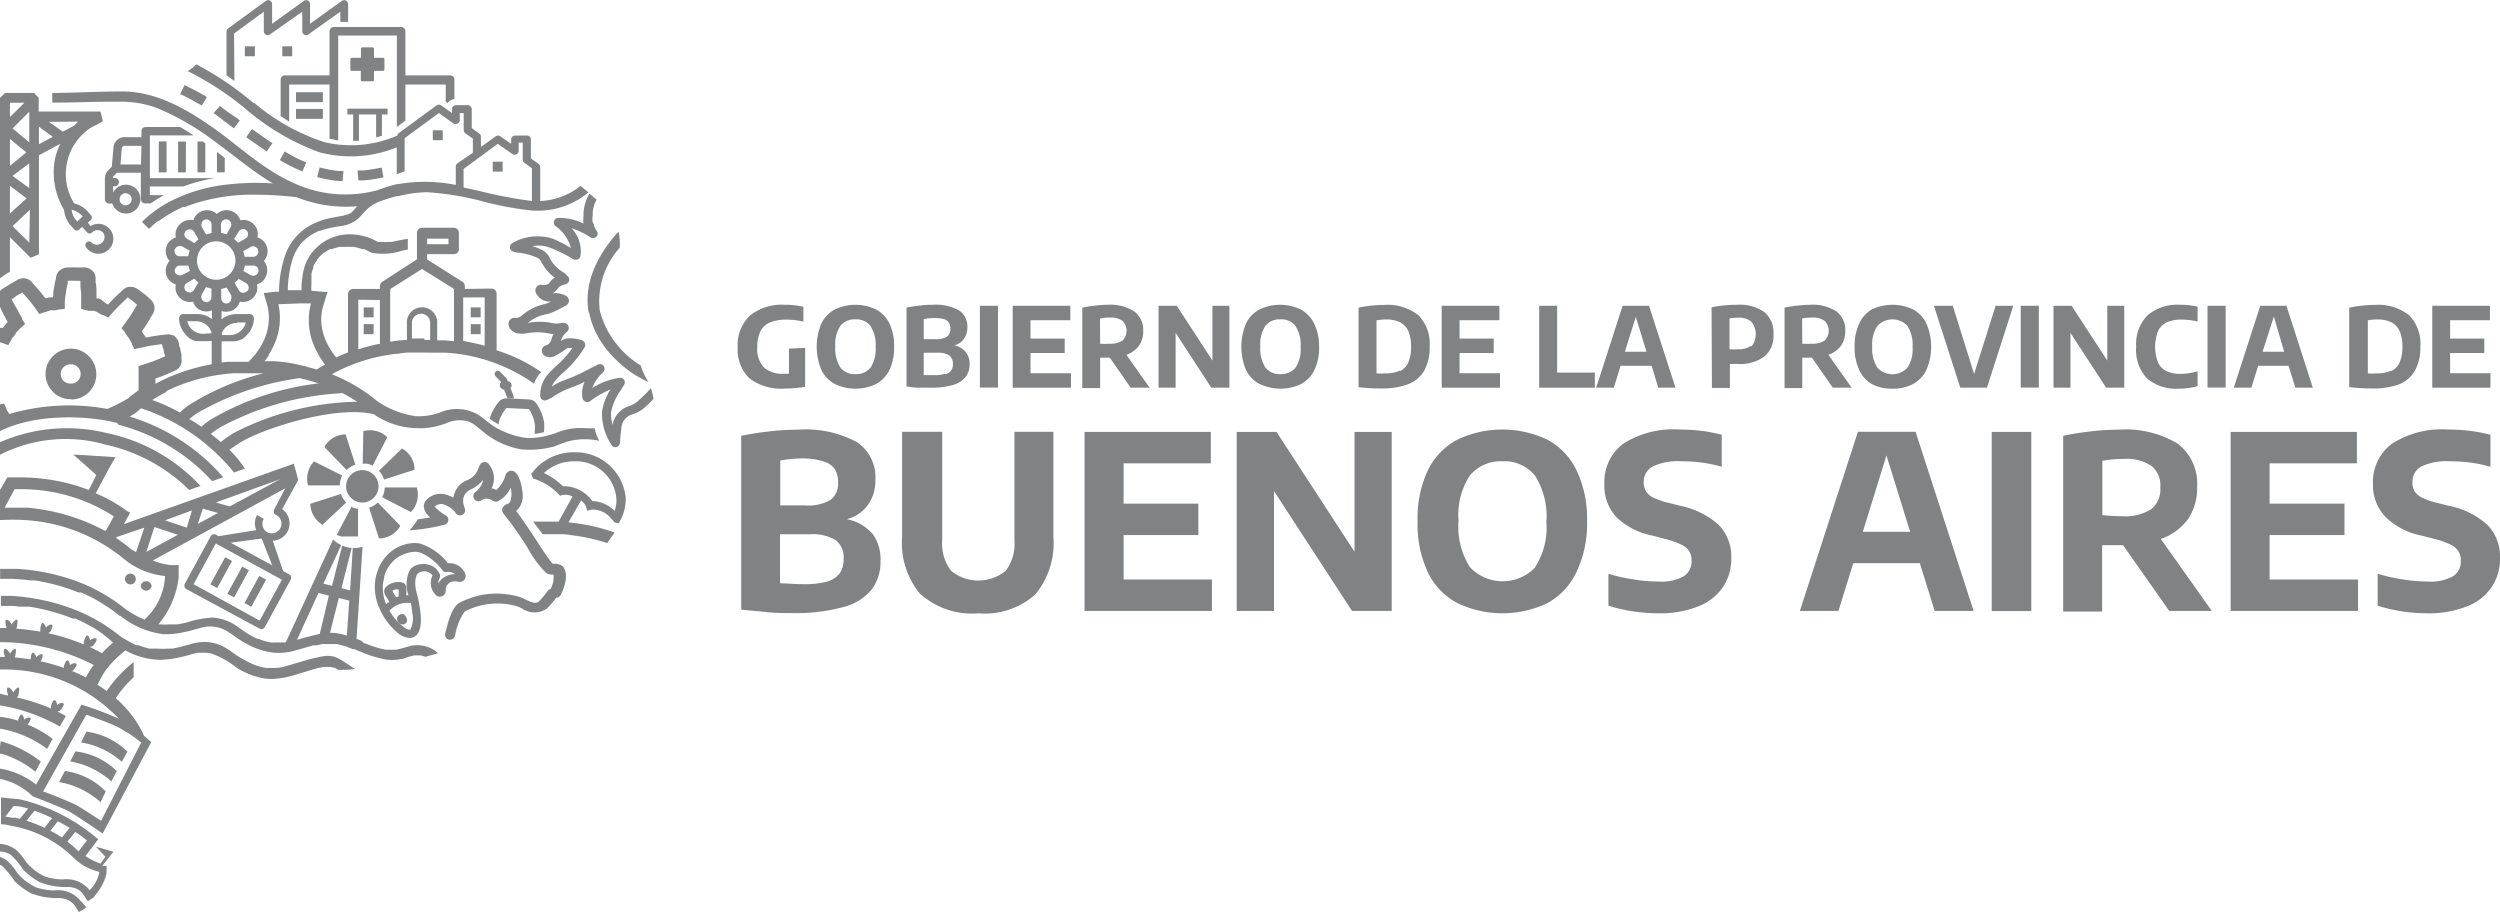 <svg xmlns="http://www.w3.org/2000/svg" viewBox="0 0 199 72.6"><defs><style>.cls-1{fill:#818284;}</style></defs><title>Asset 4</title><g id="Layer_2" data-name="Layer 2"><g id="Capa_2" data-name="Capa 2"><path class="cls-1" d="M64.09,27.69v3.1a10.88,10.88,0,0,1-1.63.14,4.16,4.16,0,0,1-2.8-.81,3.2,3.2,0,0,1-.94-2.5,3.21,3.21,0,0,1,1-2.52,4.07,4.07,0,0,1,2.76-.84,6.31,6.31,0,0,1,1.47.16V25.6a6.28,6.28,0,0,0-1.34-.16,3.47,3.47,0,0,0-1.32.23,1.48,1.48,0,0,0-.76.7,2.69,2.69,0,0,0-.25,1.26,2.15,2.15,0,0,0,.52,1.61,2.21,2.21,0,0,0,1.6.51h.4v-2Z"/><path class="cls-1" d="M66.46,30.57a2.5,2.5,0,0,1-1.07-1.11,4.74,4.74,0,0,1,0-3.72,2.45,2.45,0,0,1,1.07-1.11,3.8,3.8,0,0,1,3.27,0,2.52,2.52,0,0,1,1.07,1.12,4.09,4.09,0,0,1,.37,1.85,4.09,4.09,0,0,1-.37,1.85,2.52,2.52,0,0,1-1.07,1.12,3.8,3.8,0,0,1-3.27,0m2.83-1.3a2.67,2.67,0,0,0,.41-1.64,2.72,2.72,0,0,0-.42-1.69,1.4,1.4,0,0,0-1.18-.52,1.47,1.47,0,0,0-1.2.51,2.65,2.65,0,0,0-.41,1.64,2.78,2.78,0,0,0,.41,1.69,1.42,1.42,0,0,0,1.2.52,1.45,1.45,0,0,0,1.19-.51"/><path class="cls-1" d="M76.86,28a1.52,1.52,0,0,1,.32,1,1.65,1.65,0,0,1-.31,1,2,2,0,0,1-1,.64,6.42,6.42,0,0,1-1.87.22l-.92,0c-.34,0-.65-.06-.92-.1V24.49a8.77,8.77,0,0,1,1-.16,7.9,7.9,0,0,1,1.07-.07,3.82,3.82,0,0,1,2.11.45A1.52,1.52,0,0,1,77,26.08a1.49,1.49,0,0,1-.27.89,1.32,1.32,0,0,1-.77.52,1.56,1.56,0,0,1,.9.52m-3.33-2.62V27h.93a1.65,1.65,0,0,0,.92-.2.76.76,0,0,0,.27-.64.85.85,0,0,0-.12-.48.72.72,0,0,0-.4-.28,2.78,2.78,0,0,0-.73-.08,4.27,4.27,0,0,0-.87.08m1.71,4.39a.81.81,0,0,0,.47-.29.86.86,0,0,0,.14-.52.82.82,0,0,0-.29-.69,1.71,1.71,0,0,0-1-.21H73.53v1.78q.33,0,.81,0a3.1,3.1,0,0,0,.9-.1"/><rect class="cls-1" x="78" y="24.34" width="1.44" height="6.51"/><polygon class="cls-1" points="82.03 29.71 85.25 29.71 85.25 30.86 80.61 30.86 80.61 24.34 85.2 24.34 85.2 25.49 82.03 25.49 82.03 26.95 84.75 26.95 84.75 28.1 82.03 28.1 82.03 29.71"/><path class="cls-1" d="M90,30.86l-1.66-2.39h-.08l-.69,0v2.42H86.15V24.49a9.11,9.11,0,0,1,1-.16,9.24,9.24,0,0,1,1-.07,3.54,3.54,0,0,1,2.12.52A1.81,1.81,0,0,1,91,26.35a1.91,1.91,0,0,1-.34,1.17,2.06,2.06,0,0,1-1,.72l1.85,2.62Zm-2.43-3.5a6,6,0,0,0,.71,0,1.87,1.87,0,0,0,1.06-.24,1.11,1.11,0,0,0,0-1.59,1.6,1.6,0,0,0-1-.25,4.11,4.11,0,0,0-.78.07Z"/><polygon class="cls-1" points="96.51 24.34 97.86 24.34 97.86 30.86 96.42 30.86 93.58 26.5 93.58 30.86 92.22 30.86 92.22 24.34 93.67 24.34 96.51 28.7 96.51 24.34"/><path class="cls-1" d="M100.26,30.57a2.5,2.5,0,0,1-1.07-1.11,4.74,4.74,0,0,1,0-3.72,2.45,2.45,0,0,1,1.07-1.11,3.8,3.8,0,0,1,3.27,0,2.52,2.52,0,0,1,1.07,1.12A4.09,4.09,0,0,1,105,27.6a4.09,4.09,0,0,1-.37,1.85,2.52,2.52,0,0,1-1.07,1.12,3.8,3.8,0,0,1-3.27,0m2.83-1.3a2.67,2.67,0,0,0,.41-1.64,2.72,2.72,0,0,0-.42-1.69,1.4,1.4,0,0,0-1.18-.52,1.45,1.45,0,0,0-1.2.51,2.65,2.65,0,0,0-.41,1.64,2.78,2.78,0,0,0,.41,1.69,1.42,1.42,0,0,0,1.2.52,1.45,1.45,0,0,0,1.19-.51"/><path class="cls-1" d="M108.14,30.82V24.49a9.3,9.3,0,0,1,1-.16,9.87,9.87,0,0,1,1.07-.06,3.92,3.92,0,0,1,2.69.82,3.22,3.22,0,0,1,.9,2.51,3.71,3.71,0,0,1-.43,1.9,2.49,2.49,0,0,1-1.28,1.08,5.85,5.85,0,0,1-2.17.34,14.75,14.75,0,0,1-1.79-.1m3.31-1.28a1.35,1.35,0,0,0,.66-.69,3,3,0,0,0,.22-1.25,3,3,0,0,0-.22-1.25,1.43,1.43,0,0,0-.67-.7,2.47,2.47,0,0,0-1.13-.22,3.83,3.83,0,0,0-.73.07v4.22a4.84,4.84,0,0,0,.72,0,2.71,2.71,0,0,0,1.15-.22"/><polygon class="cls-1" points="116.18 29.71 119.4 29.71 119.4 30.86 114.76 30.86 114.76 24.34 119.35 24.34 119.35 25.49 116.18 25.49 116.18 26.95 118.9 26.95 118.9 28.1 116.18 28.1 116.18 29.71"/><polygon class="cls-1" points="122.52 30.86 122.52 24.34 123.95 24.34 123.95 29.66 126.95 29.66 126.95 30.86 122.52 30.86"/><path class="cls-1" d="M132,30.86l-.53-1.74H129l-.54,1.74h-1.4l2.1-6.52h2.1l2.11,6.52ZM129.34,28h1.72l-.85-2.78Z"/><path class="cls-1" d="M136.24,24.46a10.21,10.21,0,0,1,2-.2,3.46,3.46,0,0,1,2.2.58,2.13,2.13,0,0,1,.73,1.78,2.13,2.13,0,0,1-.72,1.75,3.21,3.21,0,0,1-2.12.6l-.63,0v1.91h-1.43Zm3.16,3.14a1.57,1.57,0,0,0,0-2,1.53,1.53,0,0,0-1.06-.31,4.68,4.68,0,0,0-.67.05v2.46a4.73,4.73,0,0,0,.65,0,1.68,1.68,0,0,0,1.08-.29"/><path class="cls-1" d="M145.89,30.86l-1.66-2.39h-.08l-.69,0v2.42h-1.41V24.49a9.11,9.11,0,0,1,1-.16,9.24,9.24,0,0,1,1-.07,3.54,3.54,0,0,1,2.12.52,1.81,1.81,0,0,1,.71,1.57,1.91,1.91,0,0,1-.34,1.17,2.06,2.06,0,0,1-1,.72l1.85,2.62Zm-2.43-3.5a6,6,0,0,0,.71,0,1.87,1.87,0,0,0,1.06-.24,1.11,1.11,0,0,0,0-1.59,1.6,1.6,0,0,0-1-.25,4.11,4.11,0,0,0-.78.07Z"/><path class="cls-1" d="M149,30.57A2.5,2.5,0,0,1,148,29.46a4.14,4.14,0,0,1-.37-1.86,4.14,4.14,0,0,1,.37-1.86A2.45,2.45,0,0,1,149,24.63a3.82,3.82,0,0,1,3.28,0,2.5,2.5,0,0,1,1.06,1.12,4.69,4.69,0,0,1,0,3.7,2.52,2.52,0,0,1-1.07,1.12,3.35,3.35,0,0,1-1.63.37,3.39,3.39,0,0,1-1.64-.37m2.83-1.3a2.67,2.67,0,0,0,.41-1.64,2.8,2.8,0,0,0-.41-1.69,1.63,1.63,0,0,0-2.38,0,2.58,2.58,0,0,0-.42,1.64,2.78,2.78,0,0,0,.41,1.69,1.64,1.64,0,0,0,2.39,0"/><polygon class="cls-1" points="158.85 24.34 160.26 24.34 158.16 30.86 156.04 30.86 153.94 24.34 155.44 24.34 157.14 29.77 158.85 24.34"/><rect class="cls-1" x="160.85" y="24.34" width="1.44" height="6.51"/><polygon class="cls-1" points="167.74 24.34 169.09 24.34 169.09 30.86 167.65 30.86 164.81 26.5 164.81 30.86 163.46 30.86 163.46 24.34 164.9 24.34 167.74 28.7 167.74 24.34"/><path class="cls-1" d="M170.91,30.13a3.29,3.29,0,0,1-.87-2.52,3.29,3.29,0,0,1,.9-2.51,3.65,3.65,0,0,1,2.59-.84,6.2,6.2,0,0,1,1.4.15v1.18a5.68,5.68,0,0,0-1.29-.15,2.77,2.77,0,0,0-1.17.22,1.42,1.42,0,0,0-.69.7,3.48,3.48,0,0,0,0,2.49,1.37,1.37,0,0,0,.67.69,2.66,2.66,0,0,0,1.14.22,4.77,4.77,0,0,0,1.34-.21v1.18a3.77,3.77,0,0,1-.7.15,5,5,0,0,1-.77.06,3.61,3.61,0,0,1-2.55-.81"/><rect class="cls-1" x="175.72" y="24.34" width="1.44" height="6.51"/><path class="cls-1" d="M182.71,30.86l-.54-1.74h-2.42l-.54,1.74h-1.4l2.11-6.52H182l2.1,6.52ZM180.1,28h1.72L181,25.2Z"/><path class="cls-1" d="M187,30.82V24.49a8.93,8.93,0,0,1,1-.16,9.69,9.69,0,0,1,1.06-.06,3.93,3.93,0,0,1,2.7.82,3.22,3.22,0,0,1,.9,2.51,3.82,3.82,0,0,1-.43,1.9A2.54,2.54,0,0,1,191,30.58a5.88,5.88,0,0,1-2.17.34,14.63,14.63,0,0,1-1.79-.1m3.3-1.28a1.37,1.37,0,0,0,.67-.69,3,3,0,0,0,.22-1.25,3,3,0,0,0-.22-1.25,1.43,1.43,0,0,0-.67-.7,2.5,2.5,0,0,0-1.13-.22,3.75,3.75,0,0,0-.73.07v4.22a4.84,4.84,0,0,0,.72,0,2.63,2.63,0,0,0,1.14-.22"/><polygon class="cls-1" points="195.03 29.71 198.24 29.71 198.24 30.86 193.61 30.86 193.61 24.34 198.2 24.34 198.2 25.49 195.03 25.49 195.03 26.95 197.75 26.95 197.75 28.1 195.03 28.1 195.03 29.71"/><path class="cls-1" d="M69.38,42.39a3.43,3.43,0,0,1,.71,2.25,3.68,3.68,0,0,1-.7,2.28,4.31,4.31,0,0,1-2.26,1.4A14.26,14.26,0,0,1,63,48.8c-.61,0-1.28,0-2-.08s-1.4-.12-2-.2V34.69c.68-.14,1.42-.26,2.23-.35a21.45,21.45,0,0,1,2.36-.14,8.55,8.55,0,0,1,4.63,1,3.36,3.36,0,0,1,1.46,3,3.29,3.29,0,0,1-.6,2,3,3,0,0,1-1.68,1.13,3.43,3.43,0,0,1,2,1.12m-7.29-5.73v3.51h2a3.44,3.44,0,0,0,2-.44,1.61,1.61,0,0,0,.6-1.4,1.89,1.89,0,0,0-.27-1.06,1.6,1.6,0,0,0-.86-.59A5.41,5.41,0,0,0,64,36.49a10.1,10.1,0,0,0-1.9.17m3.74,9.63a1.92,1.92,0,0,0,1-.65,1.89,1.89,0,0,0,.31-1.13A1.74,1.74,0,0,0,66.53,43a3.58,3.58,0,0,0-2.1-.47H62.09v3.9c.48,0,1.08.07,1.78.07a7.26,7.26,0,0,0,2-.21"/><path class="cls-1" d="M73.28,47.32a6.34,6.34,0,0,1-1.47-4.6V34.37H75V43a3.54,3.54,0,0,0,.71,2.44,3.44,3.44,0,0,0,4.34,0,3.54,3.54,0,0,0,.7-2.44V34.37h3.1v8.35a6.42,6.42,0,0,1-1.44,4.6,6.06,6.06,0,0,1-4.53,1.5,6.12,6.12,0,0,1-4.57-1.5"/><polygon class="cls-1" points="89.44 46.13 96.47 46.13 96.47 48.63 86.33 48.63 86.33 34.38 96.38 34.38 96.38 36.88 89.44 36.88 89.44 40.09 95.39 40.09 95.39 42.59 89.44 42.59 89.44 46.13"/><polygon class="cls-1" points="107.82 34.38 110.78 34.38 110.78 48.63 107.62 48.63 101.41 39.09 101.41 48.63 98.44 48.63 98.44 34.38 101.61 34.38 107.82 43.92 107.82 34.38"/><path class="cls-1" d="M116,48a5.43,5.43,0,0,1-2.34-2.44,9,9,0,0,1-.82-4.07,9,9,0,0,1,.82-4.06A5.43,5.43,0,0,1,116,35a8.34,8.34,0,0,1,7.17,0,5.43,5.43,0,0,1,2.33,2.45,8.93,8.93,0,0,1,.83,4,9,9,0,0,1-.83,4.06A5.5,5.5,0,0,1,123.19,48,8.32,8.32,0,0,1,116,48m6.19-2.85a5.77,5.77,0,0,0,.9-3.59,6,6,0,0,0-.9-3.69,3.1,3.1,0,0,0-2.6-1.15A3.18,3.18,0,0,0,117,37.85a5.75,5.75,0,0,0-.9,3.59,6,6,0,0,0,.9,3.7,3.58,3.58,0,0,0,5.22,0"/><path class="cls-1" d="M129.94,48.66a12.46,12.46,0,0,1-1.91-.45V45.67a12.73,12.73,0,0,0,2,.45,12.2,12.2,0,0,0,2,.17,3.65,3.65,0,0,0,2-.42,1.4,1.4,0,0,0,.62-1.23,1.36,1.36,0,0,0-.19-.76,1.48,1.48,0,0,0-.63-.53,6.48,6.48,0,0,0-1.25-.44l-1.07-.28a5.7,5.7,0,0,1-2.86-1.48,3.66,3.66,0,0,1-.94-2.62,3.8,3.8,0,0,1,1.5-3.21,7.39,7.39,0,0,1,4.45-1.13,15,15,0,0,1,1.81.11,12,12,0,0,1,1.58.31v2.55a9.72,9.72,0,0,0-1.53-.33,11.85,11.85,0,0,0-1.68-.11,4.66,4.66,0,0,0-2.3.42,1.38,1.38,0,0,0-.7,1.22,1.49,1.49,0,0,0,.17.73,1.43,1.43,0,0,0,.55.5,5.81,5.81,0,0,0,1.1.4l1.08.27a6.53,6.53,0,0,1,3.07,1.52,3.63,3.63,0,0,1,1,2.64,4,4,0,0,1-.69,2.35,4.23,4.23,0,0,1-2,1.52,8.18,8.18,0,0,1-3.09.53,14.57,14.57,0,0,1-2.08-.16"/><path class="cls-1" d="M154,48.63l-1.18-3.8h-5.3l-1.18,3.8h-3.07l4.62-14.26h4.59l4.62,14.26Zm-5.72-6.3h3.77l-1.89-6.08Z"/><rect class="cls-1" x="158.54" y="34.38" width="3.15" height="14.26"/><path class="cls-1" d="M172.67,48.63,169,43.4h-.17c-.45,0-.95,0-1.5,0v5.28h-3.1V34.69c.68-.15,1.41-.26,2.18-.35a20,20,0,0,1,2.29-.14,8,8,0,0,1,4.65,1.12,4,4,0,0,1,1.54,3.46,4.33,4.33,0,0,1-.74,2.56A4.44,4.44,0,0,1,172,42.9l4.06,5.73ZM167.35,41a14.1,14.1,0,0,0,1.55.09,3.93,3.93,0,0,0,2.31-.54,2,2,0,0,0,.75-1.74,2,2,0,0,0-.71-1.73,3.59,3.59,0,0,0-2.21-.55,9.57,9.57,0,0,0-1.69.15Z"/><polygon class="cls-1" points="180.66 46.13 187.7 46.13 187.7 48.63 177.56 48.63 177.56 34.38 187.61 34.38 187.61 36.88 180.66 36.88 180.66 40.09 186.62 40.09 186.62 42.59 180.66 42.59 180.66 46.13"/><path class="cls-1" d="M191.17,48.66a12.46,12.46,0,0,1-1.91-.45V45.67a13,13,0,0,0,2,.45,12.2,12.2,0,0,0,2,.17,3.63,3.63,0,0,0,2-.42,1.38,1.38,0,0,0,.62-1.23,1.36,1.36,0,0,0-.19-.76,1.48,1.48,0,0,0-.63-.53,6.35,6.35,0,0,0-1.24-.44l-1.08-.28a5.66,5.66,0,0,1-2.85-1.48,3.62,3.62,0,0,1-1-2.62,3.78,3.78,0,0,1,1.51-3.21,7.35,7.35,0,0,1,4.45-1.13,15.3,15.3,0,0,1,1.81.11,12.29,12.29,0,0,1,1.58.31v2.55a10.24,10.24,0,0,0-1.53-.33,12.09,12.09,0,0,0-1.69-.11,4.69,4.69,0,0,0-2.3.42,1.37,1.37,0,0,0-.69,1.22,1.49,1.49,0,0,0,.16.73,1.46,1.46,0,0,0,.56.5,5.43,5.43,0,0,0,1.09.4l1.08.27A6.44,6.44,0,0,1,198,41.78a3.63,3.63,0,0,1,1,2.64,4,4,0,0,1-.69,2.35,4.18,4.18,0,0,1-2,1.52,8.18,8.18,0,0,1-3.09.53,14.68,14.68,0,0,1-2.08-.16"/><rect class="cls-1" x="12.64" y="11.26" width="0.62" height="2.46"/><rect class="cls-1" x="13.25" y="12.18" width="2.46" height="0.62" transform="translate(1.98 26.96) rotate(-89.93)"/><path class="cls-1" d="M14.34,10.11H11.59a.33.33,0,0,0-.33.33v.48H9.9a.87.87,0,0,0-.87.87L8.9,13.27l-.32.32a1,1,0,0,0-.23.65v1.62a.34.34,0,0,0,.33.34h.26A1.16,1.16,0,0,0,10,17a1.15,1.15,0,1,0-1-1.67v-.5h.13a.34.34,0,0,0,.34-.33.33.33,0,0,0-.34-.33H9a.39.39,0,0,1,0-.11l.31-.31h1.9v2.1a.34.34,0,0,0,.33.34H12a10.44,10.44,0,0,1,1.06-.66H11.93v-.69h2.66a13.88,13.88,0,0,1,2.5-.66H11.93v-3.4h3.48c-.35-.23-.7-.45-1.07-.67M10,15.38a.49.49,0,0,1,.48.48.48.48,0,0,1-.48.48.47.47,0,0,1-.48-.48.48.48,0,0,1,.48-.48m1.22-2.29H9.59l.1-1.26v0a.22.22,0,0,1,.21-.22h1.36Z"/><path class="cls-1" d="M16.12,11.26h-.4v2.46h.62V11.41l-.21-.15"/><path class="cls-1" d="M17.27,12.1v1.62h.62V12.57l-.61-.47"/><path class="cls-1" d="M.79,21.63V18.88l1.65,1.64.66-.28V12.36l1.71-.92a5.05,5.05,0,0,0-.43,1.2,5.8,5.8,0,0,0,.72,4.07h0A2.16,2.16,0,0,0,5.68,18l.23.26a.27.27,0,0,0,.41,0l.22-.2.39.43a.28.28,0,0,0,.42,0,.59.59,0,0,1,.83,0,.58.58,0,0,1-.06.82.59.59,0,0,1-.83,0,.27.27,0,0,0-.41,0,.28.28,0,0,0,0,.41A1.19,1.19,0,1,0,7.2,18L7,17.72l.22-.2a.27.27,0,0,0,0-.41L7,16.85a2.19,2.19,0,0,0-1.1-.66l0,0a4.43,4.43,0,0,1,1.29-6l1-.53L8,8.88l-4.92,0V7.79L2.71,7.4H.4L0,7.79V22.15l.47-.34Zm5.77-4.38,0,0-.44.4,0-.05a1.54,1.54,0,0,1-.42-.91,1.6,1.6,0,0,1,.86.52M6.22,9.68,5.9,10,5,10.48,3.89,9.7Zm-3.12.41,1.1.8-1.1.59Zm-.77,9.22L1,18l1.38-1.3Zm0-4.34L1,14,2.33,13Zm0-5.64v2L1,10.22,2.33,8.89ZM.79,8.18H1.94L.79,9.32Zm0,2.88L2.1,12.13.79,13.2Zm0,3.73,1.32,1L.79,17Z"/><path class="cls-1" d="M5.65,31.8a2,2,0,0,0,2-1.76,2,2,0,0,0-.41-1.49,2,2,0,0,0-1.33-.78,2,2,0,1,0-.53,4h.26M5,30.25a.79.79,0,0,1-.16-.57A.78.78,0,0,1,5.65,29h.1a.79.79,0,0,1,.51.3.73.73,0,0,1,.15.57.76.76,0,0,1-.86.66h0A.72.72,0,0,1,5,30.25"/><path class="cls-1" d="M51.77,30.94a1.23,1.23,0,0,0-.17.19c-.17.19-.55.55-.76.74l-.1.09a2.11,2.11,0,0,1-.71.38,1.92,1.92,0,0,0-1.27,1.49,3.12,3.12,0,0,1-.12-1,4.48,4.48,0,0,1,.78-1.78c.09-.14.18-.28.26-.43a.35.35,0,0,0,0-.38.35.35,0,0,0-.34-.17,5.41,5.41,0,0,0-2.21.83,3.26,3.26,0,0,1,.77-1.16l.14-.15a.38.38,0,0,0,0-.47.36.36,0,0,0-.45-.1l-1.49.76c-.41.19-.85.36-1.27.52a4.6,4.6,0,0,0-.91.47,1.82,1.82,0,0,1,.26-.44,5.21,5.21,0,0,1,.7-.71l.37-.35a8.35,8.35,0,0,0,1.3-1.65.38.38,0,0,0,0-.31.36.36,0,0,0-.23-.22,2.84,2.84,0,0,0-1.17-.15.89.89,0,0,0-.48.2l0,0,0,0,0-.07a1.23,1.23,0,0,1,.44-.63l.06-.07a.39.39,0,0,0,.07-.42.41.41,0,0,0-.36-.25.3.3,0,0,0-.13,0,1.87,1.87,0,0,1-.88,0,5,5,0,0,0-1.85,0l.09-.08A3.26,3.26,0,0,1,43.58,25a5.65,5.65,0,0,0,1.06-.46l.34-.18a.48.48,0,0,0,.31-.42.48.48,0,0,0-.31-.43,1.76,1.76,0,0,0-1-.16,1.35,1.35,0,0,0,.45-.42c.1-.15.31-.22.63-.32h0a.38.38,0,0,0,.25-.3.39.39,0,0,0-.16-.36L45,21.78l-.31-.2a2.66,2.66,0,0,1-.95-1.08,1.3,1.3,0,0,0-.7-.65,3.65,3.65,0,0,0-.67-.25,2.46,2.46,0,0,1,1.39.11,10.88,10.88,0,0,1,1.75.85h0a.46.46,0,0,0,.4.11.36.36,0,0,0,.3-.31,2.68,2.68,0,0,0-.71-2.19,6.08,6.08,0,0,1,1.51.73.36.36,0,0,0,.45-.05.34.34,0,0,0,.05-.45,1.84,1.84,0,0,1-.23-.44c0-.06,0-.14-.1-.26a1.49,1.49,0,0,1,0-.53,2.46,2.46,0,0,0,0-.28,2.56,2.56,0,0,1,.31-1l-.57-.48a3.37,3.37,0,0,0-.47,1.52c0,.08,0,.16,0,.24a2.18,2.18,0,0,0,0,.62,4.62,4.62,0,0,0-2-.45.37.37,0,0,0-.34.24.35.35,0,0,0,.09.4,3.19,3.19,0,0,1,1.25,1.76A11.37,11.37,0,0,0,44,19a4,4,0,0,0-3.2.34.38.38,0,0,0-.21.34.35.35,0,0,0,.22.33,1.51,1.51,0,0,0,.33.09,5.17,5.17,0,0,1,1.57.39.66.66,0,0,1,.35.29,3.3,3.3,0,0,0,1.1,1.32,1.25,1.25,0,0,0-.38.35c-.13.2-.29.26-.6.24a.41.41,0,0,0-.48.17.46.46,0,0,0,0,.53h0a1.2,1.2,0,0,0,1.18.61,3,3,0,0,1-.54.21,4.08,4.08,0,0,0-1.81.91.75.75,0,0,1-.47.19h0a.48.48,0,0,0-.56.3.66.66,0,0,0,.21.67.86.86,0,0,0,.54.26,2,2,0,0,0,.62,0,4.49,4.49,0,0,1,1.79,0,2.76,2.76,0,0,0,.4.06,1.92,1.92,0,0,0-.14.33c-.09.33-.22.48-.44.55a.45.45,0,0,0-.34.36.47.47,0,0,0,.21.47.8.8,0,0,0,.86,0,4.69,4.69,0,0,0,.69-.42l.15-.11,0,0,.1-.07a1.84,1.84,0,0,1,.41,0,8.08,8.08,0,0,1-.91,1.07l-.35.33a7.41,7.41,0,0,0-.78.8A2.54,2.54,0,0,0,43,31.51a.37.37,0,0,0,.13.28.36.36,0,0,0,.3.08.82.82,0,0,0,.35-.16l.06,0A6.45,6.45,0,0,1,45.08,31c.43-.16.89-.33,1.32-.54l.14-.07a2.1,2.1,0,0,0-.17,1.29.35.35,0,0,0,.22.28.34.34,0,0,0,.35,0A7.08,7.08,0,0,1,48.6,31a4.53,4.53,0,0,0-.68,1.76,4.52,4.52,0,0,0,.82,2.75.38.38,0,0,0,.38.06.39.39,0,0,0,.23-.32,10.17,10.17,0,0,1,.11-1.11A1.21,1.21,0,0,1,50.28,33a2.69,2.69,0,0,0,1-.53l.1-.09.44-.42.19-.2a3.4,3.4,0,0,0-.2-.85"/><rect class="cls-1" x="19.49" y="3.69" width="0.8" height="0.79"/><rect class="cls-1" x="22.47" y="3.69" width="0.79" height="0.79"/><path class="cls-1" d="M18.63,2.67,21,.93V2.48a.32.32,0,0,0,.13.26l0,0v0a.32.32,0,0,0,.37,0l.12-.09h0L24.06.93V2.48a.32.32,0,0,0,.13.26v0a.3.3,0,0,0,.36,0l.12-.09h0L27.09.93v.81h.62V.33a.33.33,0,0,0-.13-.26h0a.3.3,0,0,0-.36,0L27.1.15h0L24.68,1.89V.33a.32.32,0,0,0-.12-.26h0a.32.32,0,0,0-.37,0l-.12.09h0L21.66,1.89V.33a.33.33,0,0,0-.13-.26h0a.32.32,0,0,0-.37,0l-3,2.19a.33.33,0,0,0-.13.26V6c.21.15.42.29.63.45Z"/><path class="cls-1" d="M15.72,8.21l.35.19.4-.68-.35-.2c-.35-.21-.72-.4-1.08-.57l-.35-.18-.35.72.36.17c.34.16.68.35,1,.55"/><path class="cls-1" d="M30.15,14.19l.38-.07-.15-.78-.39.07a9.92,9.92,0,0,1-1.13.16l-.4,0,.07.79.39,0a9.35,9.35,0,0,0,1.23-.17"/><path class="cls-1" d="M21.23,12.06l.45-.66-.92-.63-.38-.27-.32-.23-.46.65.32.23.39.27Z"/><path class="cls-1" d="M17.76,9.58l.54.4.32.24.47-.64-.32-.24L18.25,9l-.43-.32-.32-.24L17,9l.32.23.41.31"/><path class="cls-1" d="M27.27,14.4l.07-.79-.4,0a9.72,9.72,0,0,1-1.12-.19l-.38-.09-.19.77.39.09a9.31,9.31,0,0,0,1.23.21Z"/><path class="cls-1" d="M24.06,13.66l.32-.73L24,12.77c-.36-.16-.7-.33-1-.52l-.34-.19-.39.69.35.19a10.26,10.26,0,0,0,1.1.55Z"/><path class="cls-1" d="M46.9,24.87c.58,3.19,3.66,5,3.87,5.1a7.17,7.17,0,0,0,.85.44A5.2,5.2,0,0,1,51,29.09a7.28,7.28,0,0,1-3.26-4.38,6.37,6.37,0,0,1,1.6-5c0-.12,0-.25,0-.38a4.24,4.24,0,0,0-.1-.88c-.15.14-.23.23-.24.24l0,0c-1.78,2.1-2.5,4.19-2.14,6.2"/><path class="cls-1" d="M44.15,44.88l-.16,0a18.41,18.41,0,0,1-1.2-1.73c-.56-.85-1.18-1.79-1.7-2.47a1.64,1.64,0,0,0,.5-1.51s-.16-1.61-.84-1.7a.5.5,0,0,0-.51.34v0A2.43,2.43,0,0,1,39.51,39a1.14,1.14,0,0,0-.38-.13A1.74,1.74,0,0,0,38.94,37h0a.4.4,0,0,0-.38-.22.39.39,0,0,0-.35.22,1.23,1.23,0,0,0-.12.26,1.56,1.56,0,0,1-1,1,1.76,1.76,0,0,0-1,1.36,2.6,2.6,0,0,0-.72-.28,1.53,1.53,0,0,0-1.23.28.91.91,0,0,0-.41.65,1.2,1.2,0,0,0,.52.91c-.35.07-.7.12-1,.16a4.82,4.82,0,0,1-.66.88,16.47,16.47,0,0,0,2.79-.45.39.39,0,0,0,.3-.33.39.39,0,0,0-.19-.41,3.53,3.53,0,0,1-.89-.7.74.74,0,0,1,.64-.2,2,2,0,0,1,1,.65v0a.41.41,0,1,0,.75-.34c-.4-1,.26-1.37.48-1.48a2.62,2.62,0,0,0,1-.78,1.7,1.7,0,0,1-.64,1,.41.41,0,0,0-.07.56.41.41,0,0,0,.57.08.74.74,0,0,1,.83,0,.47.47,0,0,0,.49.07,2.21,2.21,0,0,0,1-1.08,2,2,0,0,1,0,1,.4.4,0,0,1-.26.31.59.59,0,0,0-.4.36.44.44,0,0,0,.09.41,27.63,27.63,0,0,1,1.93,2.74,8.31,8.31,0,0,0,1.49,2,1.48,1.48,0,0,0,.38.11l.18,0a2,2,0,0,1-.23,1.14h0a.39.39,0,0,0-.23.15,8.42,8.42,0,0,1-.69.84c-.26.22-.58.09-1.08-.15a3.31,3.31,0,0,0-.56-.23,6.62,6.62,0,0,0-3-.12,7.22,7.22,0,0,0-1.68.6c-.66.33-1,1.84-1.15,2.47a.4.4,0,0,0,.31.48h.08a.42.42,0,0,0,.4-.33A4.43,4.43,0,0,1,37,48.67a5.63,5.63,0,0,1,4.15-.41,3.61,3.61,0,0,1,.4.17,1.72,1.72,0,0,0,2,0,7.85,7.85,0,0,0,.73-.86l.09,0a.39.39,0,0,0,.25-.2c.08-.14.75-1.42.24-2.21-.13-.19-.36-.24-.65-.3"/><path class="cls-1" d="M45.71,36a4.16,4.16,0,0,0-3.18,1.42h0v0l-.25.32.15.35a4.54,4.54,0,0,1,2,1.22l.15.15.21-.06a1.28,1.28,0,0,1,.78.12l-1.1,2-.44,0H42.44l.75,1c.41,0,1.06,0,1.39,0h.1c.37,0,.74.07,1.1.12a14.44,14.44,0,0,1,2.56.59c.19-.31.4-.57.59-.84a15.37,15.37,0,0,0-3.68-.81l1-1.74a1.25,1.25,0,0,1,.39.46l.1.36.35-.1a1.91,1.91,0,0,1,1.57.73h0l0,0q.13.13.27.3l.31.07a3.66,3.66,0,0,0,.57-1.95A4,4,0,0,0,45.71,36m3.22,4.67a2.71,2.71,0,0,0-1.78-.79,2.84,2.84,0,0,0-2.34-1.18,6.07,6.07,0,0,0-1.51-1.05,3.48,3.48,0,0,1,2.41-.93,3.23,3.23,0,0,1,3.36,3.08,2.83,2.83,0,0,1-.14.87"/><path class="cls-1" d="M35.76,46.39a.94.94,0,0,1,.71-.08.5.5,0,0,0,.49-.16.49.49,0,0,0,.07-.48,1.4,1.4,0,0,0-.49-.61,1.43,1.43,0,0,0-.89-.23,4.57,4.57,0,0,0-2.18-1.55,2.06,2.06,0,0,0-.61-.05,3.14,3.14,0,0,0-1.78.71A3.44,3.44,0,0,0,30,45.63h0a3,3,0,0,0-.15.77,4,4,0,0,0,.35,2l.16.35a5.14,5.14,0,0,0,1.34,1.66,1.55,1.55,0,0,0,.91.37.84.84,0,0,0,.3-.06c.48-.19.68-.89.56-1.92h0a11,11,0,0,0-.24-1.37,4.39,4.39,0,0,1-.16-.73s-.13-1,.36-1.15a.85.85,0,0,1,1,.25,1.79,1.79,0,0,0-.12.37,1.34,1.34,0,0,0,.36,1.17.46.46,0,0,0,.52.12.47.47,0,0,0,.29-.44.63.63,0,0,1,.32-.63m-3.09,3.74c-.09,0-.31,0-.59-.23A4.38,4.38,0,0,1,31,48.61a1.91,1.91,0,0,1,1.71-.6c.05.29.11.73.12.82h0a2,2,0,0,1-.17,1.29m-1.43-3.08a.66.66,0,0,1,.24-.12.63.63,0,0,1,.25,0,2.27,2.27,0,0,1,0,.56l-.17.06a2,2,0,0,1-.3-.49m3.65-.59A.8.8,0,0,1,35,46a.35.35,0,0,0,0-.3,1.29,1.29,0,0,0-.68-.68,1.56,1.56,0,0,0-1.11-.05,1,1,0,0,0-.65.53,2.72,2.72,0,0,0-.05,1.88h-.18a2.47,2.47,0,0,0,0-.68.42.42,0,0,0-.27-.32,1.23,1.23,0,0,0-.74,0,1.28,1.28,0,0,0-.64.39c-.23.29,0,.67.11.8l.12.19a1.09,1.09,0,0,0,.08.15l-.26.17a3.46,3.46,0,0,1-.25-1.56h0a3.8,3.8,0,0,1,.1-.51v-.1a2.77,2.77,0,0,1,.89-1.41,2.84,2.84,0,0,1,1.44-.57c.84-.12,2,1,2.32,1.48a.33.33,0,0,0,.29.13.88.88,0,0,1,.7.16h0a1.7,1.7,0,0,0-.76.19,1.16,1.16,0,0,0-.59.64"/><path class="cls-1" d="M32.19,48.91a.43.43,0,0,0-.31,0,.38.38,0,0,0-.24.19.35.35,0,0,0,0,.3.36.36,0,0,0,.18.24.36.36,0,0,0,.2.06l.1,0a.36.36,0,0,0,.25-.18.39.39,0,0,0,0-.3.42.42,0,0,0-.18-.25"/><rect class="cls-1" x="23.56" y="7.34" width="2.14" height="0.79"/><rect class="cls-1" x="23.56" y="8.67" width="2.14" height="0.79"/><path class="cls-1" d="M29.67,3.77h-.83a.11.11,0,0,0-.11.11V4.6H28a.11.11,0,0,0-.11.11v.83a.1.1,0,0,0,.11.1h.72v.73a.1.1,0,0,0,.11.1h.83a.1.1,0,0,0,.11-.1V5.64h.72a.1.1,0,0,0,.11-.1V4.71a.11.11,0,0,0-.11-.11h-.72V3.88a.11.11,0,0,0-.11-.11"/><path class="cls-1" d="M30.4,10.81V9.11h.45V8.65h-3.2v.46h.46v2.1l.46,0V9.11h1.37v1.82l.46-.12"/><path class="cls-1" d="M26.23,2.49V6H22.68a.34.34,0,0,0-.34.34V9.24l.68.44V6.73h3.21v4.33c.23,0,.45.09.69.12V2.83h4.67V10.1l.68-.5V6.73h3.21V8.1l.15.1a.82.82,0,0,1,.54-.32V6.38A.34.34,0,0,0,35.83,6H32.27V2.49a.34.34,0,0,0-.34-.34H26.58a.35.35,0,0,0-.35.34"/><path class="cls-1" d="M28.92,34.37l-.05,2.55a1.92,1.92,0,0,1,.41,0,2.5,2.5,0,0,1,.38.15l1.17-2.27a2,2,0,0,0-1.91-.48"/><path class="cls-1" d="M28.29,37l-.78-2.42a1.94,1.94,0,0,0-1.69,1l1.77,1.83a1.93,1.93,0,0,1,.7-.42"/><path class="cls-1" d="M24.49,38.64l2.56,0a2,2,0,0,1,.05-.42,1.66,1.66,0,0,1,.14-.37L25,36.73a2,2,0,0,0-.48,1.91"/><path class="cls-1" d="M25.7,41.74,27.56,40a1.73,1.73,0,0,1-.42-.68l-2.44.78a2,2,0,0,0,1,1.69"/><path class="cls-1" d="M26.86,42.6h0l0,0h0l0,0h0l0,0h0l.05,0h0s0,0,.06.05h0l.07,0h0l.08.05h0l.09,0h0l.09,0h0l.11,0h0l.12,0h0l.12,0h0l.14,0h.57l.14,0h0V43l0-2.51a1.84,1.84,0,0,1-.4-.06A1.49,1.49,0,0,1,28,40.3l-1,1.91-.2.38h0"/><path class="cls-1" d="M31.86,41.85,30.07,40a1.67,1.67,0,0,1-.69.41l.79,2.45a1.94,1.94,0,0,0,1.69-1"/><path class="cls-1" d="M33.19,38.8l-2.57,0a1.83,1.83,0,0,1-.05.4,1.77,1.77,0,0,1-.15.38l2.29,1.18a2,2,0,0,0,.48-1.91"/><path class="cls-1" d="M33,37.39a1.94,1.94,0,0,0-1-1.69l-1.84,1.78a1.67,1.67,0,0,1,.41.69Z"/><path class="cls-1" d="M30.13,38.71A1.29,1.29,0,1,0,28.84,40a1.29,1.29,0,0,0,1.29-1.29"/><rect class="cls-1" x="28.95" y="24.47" width="0.79" height="0.79"/><rect class="cls-1" x="28.95" y="25.8" width="0.79" height="0.8"/><rect class="cls-1" x="37.47" y="24.47" width="0.79" height="0.79"/><rect class="cls-1" x="37.47" y="25.8" width="0.79" height="0.8"/><rect class="cls-1" x="39.22" y="12.87" width="0.79" height="0.79"/><rect class="cls-1" x="34.45" y="10.37" width="0.79" height="0.79"/><path class="cls-1" d="M8.25,35.36A13.65,13.65,0,0,1,15.06,39l.9-.32a14.11,14.11,0,0,0-7.51-4.22A13.29,13.29,0,0,0,0,35.2v1a11.5,11.5,0,0,1,8.25-.85"/><path class="cls-1" d="M9.43,33.81h0a15.3,15.3,0,0,1,7.46,4.49l.88-.31s0,0,0,0a16,16,0,0,0-7.45-4.83c.16-.1.45-.27.51-.32l.4-.34a16,16,0,0,1,7.4,5.11l0,0,.86-.3-.14-.22a9.23,9.23,0,0,0-1.09-1.29c.22-.15.77-.53.93-.62,2.12-1.23,7.74-2.93,10.58-2.2l.14.1a6.33,6.33,0,0,0,3.12,1h.2a4.87,4.87,0,0,0,.54,0,5.9,5.9,0,0,0,1.72-.38l.14-.06a2.6,2.6,0,0,1,1.62-.1A2,2,0,0,1,38,34L38,34l.29.22a6.49,6.49,0,0,0,3.2,1.55,7.38,7.38,0,0,0,2.29-.15l.38-.09a8,8,0,0,1,1.24-.44,5.27,5.27,0,0,1,2.3,0,3.22,3.22,0,0,1-.36-1l-.63,0a5.16,5.16,0,0,0-2.56.42l-.42.12a6.17,6.17,0,0,1-1.6.24H42a6.44,6.44,0,0,1-2.79-1l-.19-.14c-.29-.21-.57-.46-.87-.66a2.86,2.86,0,0,0-.52-.27,3.41,3.41,0,0,0-2.52,0,4.84,4.84,0,0,1-2,.33A7.05,7.05,0,0,1,30,31.91a13.19,13.19,0,0,0-3.59-2.12h0A13.71,13.71,0,0,1,30.6,28.3l.81-.13c.31,0,.63-.08.95-.1s1.84,0,1.84,0c.4,0,.81,0,1.21,0a13.62,13.62,0,0,1,7.1,2.47,2.39,2.39,0,0,1,.57-.92,12.61,12.61,0,0,0-3.55-1.73l0-4.51a.41.41,0,0,0-.41-.41L37,23v-.23a.39.39,0,0,0-.19-.34L34,20.65v-.42h2.13a.4.4,0,0,0,.29-.12.39.39,0,0,0,.11-.29V18.54a.41.41,0,0,0-.41-.41h0l-2.53,0a.4.4,0,0,0-.29.12.44.44,0,0,0-.11.29v2.1l-2.76,1.79a.42.42,0,0,0-.19.35V23H28.11a.45.45,0,0,0-.29.12.47.47,0,0,0-.12.29l0,4.64-.14.06c-.21.08-.43.17-.63.27l-.17.07a5.77,5.77,0,0,1-.75-1.17,4.21,4.21,0,0,1-.33-.94,3.94,3.94,0,0,1-.11-1,4.1,4.1,0,0,1,.16-1s.34-1.1.34-1.1c-.42,0-.85-.07-1.28-.09a4.51,4.51,0,0,1,0-.52c0-.13,0-.26,0-.4a1.1,1.1,0,0,0,0-.18.2.2,0,0,0,0-.07.36.36,0,0,0,0-.11c0-.13.05-.26.09-.38l.06-.17,0-.06a.25.25,0,0,1,0-.07,3.24,3.24,0,0,1,.21-.35l.07-.09,0-.06.13-.16a3.7,3.7,0,0,1,.28-.28.69.69,0,0,1,.13-.11l.05-.05.05,0a2.9,2.9,0,0,1,.29-.19l.14-.08.09,0,.07,0a4,4,0,0,1,.59-.17l.13,0h.41a1.51,1.51,0,0,1,.3,0h.24a4.35,4.35,0,0,1,.71.18l.16,0,.07,0-.05,0,0,0,.21.11a2.57,2.57,0,0,0,.41.19,5,5,0,0,0,2.39-.18l.44-.08V19l-.34.07c-.32.05-.63.12-.95.19l-.28,0-.1,0H31l-.18,0a2.54,2.54,0,0,1-.39,0h-.1l-.14,0-.11,0h0l-.17-.09a4.34,4.34,0,0,0-.54-.25,4.77,4.77,0,0,0-1.45-.27,3.8,3.8,0,0,0-2.73,1.07,3.6,3.6,0,0,0-1,1.7A7,7,0,0,0,24,23.1c-.33,0-.73,0-1.09,0a8.81,8.81,0,0,1,.4-2.54,3.1,3.1,0,0,1,.25-.56,2.75,2.75,0,0,1,.17-.29.57.57,0,0,1,.08-.13l.05-.07s0,0,0,0a3,3,0,0,1,.43-.44.52.52,0,0,1,.11-.1l.06-.05s-.05,0,0,0l.25-.18a5.86,5.86,0,0,1,.55-.3l.13-.06.08,0,.32-.11A9,9,0,0,1,27.12,18a2.7,2.7,0,0,0,1.31-.53c.33-.27.57-.64.91-.92a1.36,1.36,0,0,1,.23-.17,1.49,1.49,0,0,1,.3-.18l.31-.16.06,0h0l.18-.07c.4-.15.8-.26,1.21-.37l.13,0A9.84,9.84,0,0,1,34,15.3a23.08,23.08,0,0,1,4.46.74,25.89,25.89,0,0,0,4,.73h.38a6.23,6.23,0,0,0,4-1.46l-.63-.51A5.53,5.53,0,0,1,43,16V13.3a.33.33,0,0,0-.13-.26l-.61-.43V11.1a.31.31,0,0,0-.31-.31H41a.31.31,0,0,0-.31.31v.35l-.87-.6a.3.3,0,0,0-.36,0l-1.18.85v-.82a.31.31,0,0,0-.13-.25l-.6-.44V8.69a.32.32,0,0,0-.32-.32h-.94a.32.32,0,0,0-.31.32V9l-.86-.61a.32.32,0,0,0-.37,0l-3,2.2a.28.28,0,0,0-.12.2,9.23,9.23,0,0,1-5.79.53A16.54,16.54,0,0,1,20.25,8.2l-.07,0a24.85,24.85,0,0,0-4.56-3.08,3.23,3.23,0,0,1-.68.54h0a23.59,23.59,0,0,1,4.6,3,19.21,19.21,0,0,0,5.88,3.46,9.71,9.71,0,0,0,6.16-.39v2.14l.63-.23V11l2.72-2,1.17.83a.35.35,0,0,0,.33,0,.32.32,0,0,0,.17-.28V9h.31v1.35a.33.33,0,0,0,.13.26l.6.43v1.12L36.41,13a.33.33,0,0,0-.13.26v1.46a12.47,12.47,0,0,0-4.56-.07h-.11a14.4,14.4,0,0,0-1.54.48,9.76,9.76,0,0,1-6.76-.59c-2.23-1-4.07-2.71-6-4.12-2.2-1.58-4.6-3.05-7.37-3.14C8,7.27,6.07,7.39,4.16,7.4v.77c1.78,0,3.56-.09,5.34-.07a8.09,8.09,0,0,1,3.05.52A20.84,20.84,0,0,1,17,11.19c1.57,1.13,3.05,2.42,4.72,3.41a20.11,20.11,0,0,0-3.64.09,13,13,0,0,0-4.67,1.41,9.53,9.53,0,0,0-2.11,1.56l.56.56.4-.37.2-.17.11-.08,0,0,.06,0c.3-.22.61-.42.93-.61s.67-.36,1-.52l.12,0,.07,0,.28-.11c.18-.06.35-.13.53-.18a15.19,15.19,0,0,1,4.93-.68c1,0,2,.08,3,.18h.07a10.7,10.7,0,0,0,4.87.74l-.3.34a2.39,2.39,0,0,1-.23.22l0,0-.06,0a.51.51,0,0,1-.16.09l0,0-.05,0-.15.05a1.87,1.87,0,0,1-.34.08c-.43.09-.87.14-1.3.27a5.73,5.73,0,0,0-1.25.53,4.43,4.43,0,0,0-1.82,2.12,9.29,9.29,0,0,0-.56,3.1h-.3l-.92.11.32,1.09a3.94,3.94,0,0,1,.09,1,4.34,4.34,0,0,1-.49,1.87,5.69,5.69,0,0,1-.66,1c-.15.18-.3.34-.46.51H19.3c-.24,0-.48,0-.71,0l-.46,0-.49.05V27.17h.93a1.6,1.6,0,0,0,.78-.22c.11-.09.28-.26.28-.26a1.92,1.92,0,0,0,.58-1.37.33.33,0,0,0-.32-.32H18.83a1.92,1.92,0,0,0-1.19.42v-.66a1.17,1.17,0,0,0,.88-.07,1.1,1.1,0,0,0,.57-.68,1.13,1.13,0,0,0,1.06-.31,1.12,1.12,0,0,0,.3-1.06,1.12,1.12,0,0,0,.77-.79A1.15,1.15,0,0,0,21,20.77a1.15,1.15,0,0,0,.26-1.08,1.13,1.13,0,0,0-.77-.79,1.13,1.13,0,0,0-.3-1.06,1.17,1.17,0,0,0-1.06-.31,1.15,1.15,0,0,0-1.87-.5,1.17,1.17,0,0,0-1.08-.26,1.14,1.14,0,0,0-.79.76,1.15,1.15,0,0,0-1.06.31A1.11,1.11,0,0,0,14,18.9a1.14,1.14,0,0,0-.5,1.87,1.15,1.15,0,0,0-.27,1.08,1.13,1.13,0,0,0,.77.79,1.1,1.1,0,0,0,.31,1.06,1.13,1.13,0,0,0,1.06.31,1.06,1.06,0,0,0,.6.69,1.13,1.13,0,0,0,.9,0v.7A1.91,1.91,0,0,0,15.64,25H14.57a.32.32,0,0,0-.31.32,1.87,1.87,0,0,0,.57,1.36,1.32,1.32,0,0,0,.72.46,9.37,9.37,0,0,0,1.3,0V29a15,15,0,0,0-4.48,1.55.67.67,0,0,0,0-.1v-.32l.48-.17c.43-.16.85-.36,1-.43a.82.82,0,0,0,.5-.4h0a.93.93,0,0,0,.09-.62v0a1.21,1.21,0,0,0,0-.2v0a1,1,0,0,1,0-.12,3.09,3.09,0,0,0-.08-.33c0-.13-.07-.25-.1-.35l0-.1-.06-.22v0a1,1,0,0,0-.29-.42l-.11-.08h0a.2.2,0,0,0-.08,0h0a.78.78,0,0,0-.54-.05c-.16,0-.62.06-1.07.14l-.5.09-.09-.14-.07-.11,0,0,0,0s-.08-.11-.17-.23l.29-.42c.25-.38.48-.79.56-.93a.89.89,0,0,0,.17-.62h0a1,1,0,0,0-.29-.56l0,0-.15-.14h0l-.09-.08a1.76,1.76,0,0,0-.29-.24l-.54-.4,0,0a1,1,0,0,0-.74-.15.77.77,0,0,0-.46.27c-.12.11-.47.42-.79.75l-.35.37-.15-.07L8,23.81l-.16-.06-.1,0-.06,0c0-.15,0-.32,0-.5s0-.51-.07-.79l0-.29a.77.77,0,0,0-.15-.5,1,1,0,0,0-.65-.38,1.18,1.18,0,0,0-.26,0H6.48l-.39,0a4.72,4.72,0,0,0-.52,0h-.2a1,1,0,0,0-.69.31.85.85,0,0,0-.22.48q0,.11-.06.3c-.05.24-.1.52-.14.78s0,.36-.06.51h0l-.09,0-.16,0a.7.7,0,0,0-.23.06l-.12,0-.31-.4c-.29-.35-.61-.7-.72-.82a.81.81,0,0,0-.44-.32.93.93,0,0,0-.76.1l-.58.34L.18,23a1,1,0,0,0-.18.17v1.25c.09.21.22.49.37.76l.24.45-.08.08-.15.19h0l-.11.15-.05.07h0l0,0L0,26.09v1.15l.24.08.42.15L.93,27c0-.08.11-.15.15-.21l.09-.11.09-.13,0,0,0-.05h0l.29-.31L2,25.79l-.2-.33-.05-.07a.59.59,0,0,0,0-.08c-.12-.19-.24-.42-.35-.63S1,24,.93,23.83l.41-.3.43-.25c.13.14.39.42.62.71s.36.46.44.58l0,0,.06.08.24.35.4-.15.06,0h0L4,24.7h0l.07,0,.18,0,.12,0h0l.25-.05.54-.07,0-.45c0-.07,0-.44.1-.85,0-.24.08-.5.13-.72a2,2,0,0,1,0-.21h.11a2.63,2.63,0,0,1,.39,0l.4,0h.11l0,.23q0,.39.06.72c0,.35,0,.69,0,.86v.43l.58.15.13,0,.08,0,.09,0,.15,0,.16.06L8,25l.17.08.06,0,.39.2.3-.35L9,24.85c.15-.17.33-.36.49-.52s.55-.53.68-.66l.43.32.2.17.11.1,0,0c-.1.17-.29.5-.49.81s-.37.53-.49.7l-.26.35.28.33,0,.05h0l.31.42h0v0h0l.24.42,0,.06v0l0,0,.19.39.43-.1c.17,0,.49-.11.84-.17l.94-.13a.25.25,0,0,1,0,.07l.13.41c0,.16.07.31.1.42s0,.05,0,.07c-.18.09-.53.24-.87.37s-.61.22-.81.28l-.42.13,0,.43s0,.05,0,.06v0c0,.24,0,.4,0,.53h0l0,.58h0a.13.13,0,0,1,0,.06l0,.27c-.3.21-.58.42-.85.65a12.59,12.59,0,0,1-1.64.83,16.86,16.86,0,0,0-7.85.42l.06,0a4.11,4.11,0,0,1-.24-.4h0l0-.07-.2-.38-.41.1v2.15c2.8-1.46,7-1.33,9.43-.7m29.25-10,0,3.85c-.57-.16-1.15-.28-1.71-.38l0-3.46Zm-4.79,3.27h-1V25.79a.73.73,0,1,1,1.45,0v1.27h-.47M35.7,19v.44H34V19Zm-2.11,2.41L36.14,23l0,4.16-.7-.07-.64,0V25.78a1.21,1.21,0,1,0-2.41,0v1.29h-.13c-.4,0-.81.07-1.2.13l0-4.19Zm-3.35,2.47,0,3.51-.15,0a14.65,14.65,0,0,0-1.57.42l0-3.95ZM36.9,13.45l2.72-2,1.18.82a.29.29,0,0,0,.32,0,.29.29,0,0,0,.17-.27v-.65h.32v1.36a.31.31,0,0,0,.13.25l.6.43V16a35.43,35.43,0,0,1-3.74-.69c-.53-.13-1.1-.26-1.7-.38ZM16.07,34c-.31-.22-.63-.43-1-.64a6.68,6.68,0,0,1,.62-.47,22.29,22.29,0,0,1,8.16-2.79l.29.07c.41.1.8.21,1.19.34l.09,0a22.07,22.07,0,0,0-8.6,2.86,5.82,5.82,0,0,0-.58.42s-.13.1-.21.18m11.17-2.71a12.38,12.38,0,0,1,1.23.72,22.14,22.14,0,0,0-9.89,2.52l-.61.41-.36.28c-.25-.23-.53-.45-.81-.67l.05,0a6.24,6.24,0,0,1,.69-.49,22.81,22.81,0,0,1,9.7-2.73m-5.85-3a6.74,6.74,0,0,0,.51-.95,5.14,5.14,0,0,0,.42-1.92,5,5,0,0,0-.12-1.22c.7,0,1.4-.07,2.11-.06l.49,0a5,5,0,0,0-.18,1.21,5.48,5.48,0,0,0,.2,1.56,6.79,6.79,0,0,0,.37.94l.09.16a5.73,5.73,0,0,0,.63,1c-.22.12-.43.25-.64.38l-.06,0-.36-.1A16.74,16.74,0,0,0,23,28.88c-.4-.06-.8-.1-1.21-.13-.24,0-.48,0-.73,0,.13-.16.24-.32.35-.48m-2.56-2.6h.71a1.29,1.29,0,0,1-1.24,1h-.66v-.17a1.28,1.28,0,0,1,1.19-.79m-.45-1.81a.43.43,0,0,1-.27.24h0a.39.39,0,0,1-.36-.07.42.42,0,0,1-.16-.32V23a3,3,0,0,0,.43-.12l.34.59a.38.38,0,0,1,0,.36m1.26-.65h0a.39.39,0,0,1-.63-.08l-.35-.6A2.34,2.34,0,0,0,19,22.2l.59.34a.4.4,0,0,1,.2.3.39.39,0,0,1-.11.34m.88-1.53v0a.4.4,0,0,1-.23.26.41.41,0,0,1-.36,0l-.6-.34a1.73,1.73,0,0,0,.12-.43h.68a.39.39,0,0,1,.33.16.44.44,0,0,1,.07.35m-.61-2h0a.41.41,0,0,1,.36,0,.39.39,0,0,1,.23.27h0a.45.45,0,0,1-.07.36.42.42,0,0,1-.33.16h-.68a1.69,1.69,0,0,0-.12-.44l.58-.33ZM19,18.44a.38.38,0,0,1,.3-.2.37.37,0,0,1,.33.11h0a.4.4,0,0,1,.11.34.4.4,0,0,1-.2.3l-.59.34a2.34,2.34,0,0,0-.32-.31Zm-1.41-.58a.38.38,0,0,1,.16-.31.41.41,0,0,1,.35-.08h0a.41.41,0,0,1,.27.23.38.38,0,0,1,0,.36l-.34.59a2.09,2.09,0,0,0-.43-.11Zm-1.53-.15a.41.41,0,0,1,.27-.23h0a.41.41,0,0,1,.35.08.38.38,0,0,1,.16.31v.69a2.09,2.09,0,0,0-.43.11l-.34-.59a.41.41,0,0,1,0-.36m-1.25.65h0a.39.39,0,0,1,.34-.11.41.41,0,0,1,.3.2l.34.59a2.34,2.34,0,0,0-.32.31L14.88,19a.4.4,0,0,1-.2-.3.44.44,0,0,1,.12-.34m-.89,1.53h0a.38.38,0,0,1,.24-.27.42.42,0,0,1,.36,0l.59.34a3.17,3.17,0,0,0-.12.44h-.68a.4.4,0,0,1-.32-.16.42.42,0,0,1-.08-.36m.61,2a.42.42,0,0,1-.36,0,.39.39,0,0,1-.24-.26v0A.41.41,0,0,1,14,21.3a.38.38,0,0,1,.32-.16H15a3.45,3.45,0,0,0,.12.43Zm.93,1.2a.44.44,0,0,1-.3.2.42.42,0,0,1-.34-.12h0a.39.39,0,0,1-.12-.34.4.4,0,0,1,.2-.3l.59-.34a2.34,2.34,0,0,0,.32.31Zm.24-2.34a1.53,1.53,0,1,1,1.53,1.53,1.53,1.53,0,0,1-1.53-1.53m1,3.23a.37.37,0,0,1-.35.07h0a.4.4,0,0,1-.27-.24.41.41,0,0,1,0-.36l.34-.59a3,3,0,0,0,.43.12v.68a.42.42,0,0,1-.16.32m-.52,2.6a1.28,1.28,0,0,1-1.24-1h.71a1.27,1.27,0,0,1,1.21.88v.08Zm-2.94,4.58a14.12,14.12,0,0,1,4.33-1.33c.36-.05.72-.09,1.09-.11h.1l1.39,0H21a20.37,20.37,0,0,0-6,2.56,5.27,5.27,0,0,0-.6.49l-.08.08a14.42,14.42,0,0,0-2.2-1c.36-.23.73-.44,1.12-.64"/><path class="cls-1" d="M8.39,68.19,8,68.74a5,5,0,0,1-1.2-.6l.63-.82.39-.52-.5-.4A14.67,14.67,0,0,0,1.5,63.61h0c-.25,0-1.18-.12-1.42-.13l0,1.06,0,.4v.67l0,0c.3,0,.59.08.89.14a9.32,9.32,0,0,1,4.93,2.57l.22.19a4.25,4.25,0,0,0,1.79.89,2.61,2.61,0,0,1-.78,1.46,1.92,1.92,0,0,0-.46-.44A2.37,2.37,0,0,0,5,70a4.66,4.66,0,0,1-1.4-.22,4.24,4.24,0,0,1-1.53-1.18,5.66,5.66,0,0,0-.77-.94A2.45,2.45,0,0,0,0,67.17v.61a1.76,1.76,0,0,1,.87.27,6.62,6.62,0,0,1,1,1.21,6.8,6.8,0,0,0,1.26.95,5.82,5.82,0,0,0,2,.4h.1a1.83,1.83,0,0,1,1,.2,1.84,1.84,0,0,1,.4.38l0,0,.34.52.09,0h0v0l.09-.08c.14-.08.26-.17.39-.26l-.06,0a4.2,4.2,0,0,0,1-1.83l0-.18,0-.43-.34,0,.32-.41.26-.34.31-.38L7.64,67.4ZM1.11,65.11.43,65l.64-.83.33,0a5.58,5.58,0,0,1,.84.19l-.66.82-.47-.11m1,.26.64-.8a13.92,13.92,0,0,1,1.4.59l-.61.77a11.43,11.43,0,0,0-1.43-.56m1.9.79.6-.75c.33.17.64.35.93.53l-.61.76c-.29-.19-.6-.37-.92-.54M5.36,67,6,66.22c.35.24.66.47.92.68l-.67.87A7.35,7.35,0,0,0,5.36,67"/><path class="cls-1" d="M6.45,59.1A6.44,6.44,0,0,1,9.7,60.64l.44-.81a5.67,5.67,0,0,0-3.26-1.59Z"/><path class="cls-1" d="M4.7,62.25A6.65,6.65,0,0,1,8,63.85L8.42,63a5.61,5.61,0,0,0-3.25-1.63Z"/><path class="cls-1" d="M5.59,60.61A6.53,6.53,0,0,1,8.86,62.2l.44-.82A5.64,5.64,0,0,0,6,59.81Z"/><path class="cls-1" d="M4.19,58.82a8.79,8.79,0,0,0-2-1.15l0,0c.09-.09.34-.44.23-.52s-.34,0-.51.13c0-.18-.08-.37-.2-.4s-.26.37-.27.49v0A7.06,7.06,0,0,0,0,57.06l0,.51V58a8.76,8.76,0,0,1,3.75,1.61Z"/><path class="cls-1" d="M0,60H.15a8,8,0,0,1,2.67,1.43l.43-.81A9.32,9.32,0,0,0,.06,59,4.37,4.37,0,0,0,0,60"/><path class="cls-1" d="M5.24,57l-.14-.09-.52-.27a.41.41,0,0,0,.24-.13c.09-.09.34-.44.23-.52s-.35,0-.51.13c0-.18-.09-.36-.2-.39s-.26.37-.28.49a.54.54,0,0,0,0,.18,14.92,14.92,0,0,0-2.72-.88.42.42,0,0,0,.14-.22c0-.12.11-.55,0-.57s-.33.21-.42.39c-.09-.18-.28-.41-.42-.39s-.07.45,0,.57l0,.07L0,55.22v.93a14.16,14.16,0,0,1,4.76,1.68Z"/><path class="cls-1" d="M6.44,71.76a2.29,2.29,0,0,0-.52-.51,2.35,2.35,0,0,0-1.62-.37,5.29,5.29,0,0,1-1.4-.23,4.38,4.38,0,0,1-1.53-1.17,4.59,4.59,0,0,0-.77-.94,2,2,0,0,0-.6-.33v.63l.17.09a7.21,7.21,0,0,1,1,1.22,6.22,6.22,0,0,0,1.26.94,5.81,5.81,0,0,0,2,.4h.1a1.81,1.81,0,0,1,1,.21,1.94,1.94,0,0,1,.41.37l0,0,.34.53.1-.06c.18-.1.34-.21.5-.32l-.07-.08a3.79,3.79,0,0,1-.32-.38"/><path class="cls-1" d="M12.07,46.64a.44.44,0,0,0-.87,0,.44.44,0,0,0,.87,0"/><path class="cls-1" d="M10.38,46.52a.43.43,0,1,0-.43-.43.43.43,0,0,0,.43.43"/><rect class="cls-1" x="16.38" y="45.28" width="2.46" height="0.62" transform="translate(-30.85 39.23) rotate(-61.41)"/><rect class="cls-1" x="17.73" y="46.02" width="2.46" height="0.61" transform="translate(-30.79 40.79) rotate(-61.39)"/><rect class="cls-1" x="19.08" y="46.76" width="2.46" height="0.62" transform="translate(-30.73 42.39) rotate(-61.42)"/><path class="cls-1" d="M26.76,52.32a2.17,2.17,0,0,0-1-.09,14,14,0,0,0-1.78.44c-.39.1-.78.24-1.17.34a3.34,3.34,0,0,1-1.12.16h-.27l-.13,0h-.09a5.59,5.59,0,0,1-.56-.12,4.64,4.64,0,0,1-1-.42,7.45,7.45,0,0,1-1-.6,6.47,6.47,0,0,0-1-.63,3.52,3.52,0,0,0-1.24-.3,3.82,3.82,0,0,0-1.25.18c-.34.09-.68.19-1,.26l-.42.09-.2,0h-.13a5.23,5.23,0,0,1-.79,0l-.4,0h0l-.09,0-.22,0a5.58,5.58,0,0,1-.88-.27l-.06,0-.1,0a1.15,1.15,0,0,1-.25-.12,4.59,4.59,0,0,1-.49-.26l-.33-.19h0l-.18-.12a13.88,13.88,0,0,0-4.62-2.48,16.85,16.85,0,0,0-4.1-.76l-.82,0v.8l.6,0c.27,0,.55,0,.82.06l.47,0,.1,0c-.11,0,0,0,0,0l.25,0a15,15,0,0,1,2.09.47c.38.11.75.23,1.12.37l.28.11.11,0h0l.1,0c.19.09.38.17.56.27a11,11,0,0,1,1.26.7A11.62,11.62,0,0,1,9,51.16a0,0,0,0,1,0,0h0a7.79,7.79,0,0,0-.88.84c-.34-.19-.68-.36-1-.52.12,0,.22,0,.32-.12s.34-.44.22-.52-.34,0-.51.13c0-.18-.08-.36-.19-.39s-.26.37-.28.49a.59.59,0,0,0,0,.23,16.71,16.71,0,0,0-2.86-.9A.49.49,0,0,0,4,50.29c.07-.1.26-.5.13-.56s-.33.08-.47.22c-.06-.17-.15-.34-.27-.36s-.19.42-.18.54a.61.61,0,0,0,0,.15c-.63-.11-1.27-.19-1.93-.24a.61.61,0,0,0,.07-.14c0-.12.11-.55,0-.57s-.33.2-.42.38c-.09-.18-.28-.4-.42-.38s-.07.45,0,.57a.36.36,0,0,0,0,.09H0l0,1.13H.38a16.44,16.44,0,0,1,7.08,1.81,7,7,0,0,0-.62,1,10,10,0,0,0-1.1-.51.39.39,0,0,0,.1-.08c.09-.09.35-.44.23-.52s-.34,0-.51.13c0-.18-.08-.36-.19-.39s-.27.37-.28.49a.49.49,0,0,0,0,.12,14.2,14.2,0,0,0-1.86-.53l0,0c.07-.1.26-.49.13-.55s-.33.08-.47.22c-.06-.17-.15-.34-.27-.36s-.19.41-.18.54v0c-.42-.07-.85-.12-1.28-.16a.34.34,0,0,0,.06-.12c0-.11.11-.54,0-.56s-.33.2-.42.38c-.09-.18-.28-.41-.42-.38s-.07.45,0,.56l0,.08H0v1H.36a12.56,12.56,0,0,1,9.1,3.92c-1.13-.51-2.55-1-2.61-1l-.36-.12L2.87,62.45A6.33,6.33,0,0,0,0,61.18s0,0,0,.1v.47C0,61.86,0,62,0,62a5.08,5.08,0,0,1,2.59,1.38h0l.45.18s2,.76,2.53,1.07,2.17,1.42,2.18,1.43l.42.29,3.87-7.28-.26-.23a2.8,2.8,0,0,0-.32-.27l-.09-.22a9,9,0,0,0-2.15-2.77,8.56,8.56,0,0,1,1.42-1.67V52.7A10.73,10.73,0,0,0,8.49,55c-.24-.17-.48-.34-.74-.5a.32.32,0,0,0,.08-.13,9.84,9.84,0,0,1,.5-.9,8.63,8.63,0,0,1,.74-.88,10.2,10.2,0,0,1,.91-.82,5.85,5.85,0,0,0,2.89.75,8.94,8.94,0,0,0,1.71-.26c.38-.09.76-.22,1.14-.3l.14,0H16l.29,0a1.73,1.73,0,0,1,.52.06,6.65,6.65,0,0,1,2,1.11,6,6,0,0,0,2.19.87,4.1,4.1,0,0,0,1.21,0,6.7,6.7,0,0,0,1.24-.27l1-.3c.28-.08.56-.18.84-.25l.46-.09h.57a1.55,1.55,0,0,1,.23.06h0l.09,0,.15.09a.57.57,0,0,0,.13.08c.45,0,.9,0,1.34-.07l-.77-.5a4.11,4.11,0,0,0-.76-.43M7,51.45h0l.06,0-.09,0m3.12,6.82c.47.31.92.65,1.15.84L8.05,65.33C7.51,65,6.34,64.2,5.91,64s-1.85-.79-2.48-1l3.44-6.11c.5.18,1.56.55,2.33.9a6.22,6.22,0,0,1,.94.55"/><path class="cls-1" d="M32.87,51.36l-.82.23a5.07,5.07,0,0,1-.56.13H31c.06,0-.09,0-.11,0l-.19,0-.47-.11c-.26-.07-.51-.15-.76-.24l-.38-.15-.08,0h0L28.75,51l-.37-.15.48-7.32a2.5,2.5,0,0,1-.66.09h-.12L27.87,47l-.69-.18.81-3.2a2.29,2.29,0,0,1-.75-.19l-.81,3.2-.69-.17,1.42-3.07a2.1,2.1,0,0,1-.64-.45l-3.59,7.8c-.07.15-.12.26-.2.4h0l-.25,0H22l-.18,0a1.27,1.27,0,0,1-.26,0,4.89,4.89,0,0,1-1-.29h0l0,0-.08,0-.23-.11-.46-.25c-.29-.18-.57-.39-.86-.59a3.77,3.77,0,0,0-2-.74,7.73,7.73,0,0,0-2.07.39c-.24.06-.48.11-.73.15l-.17,0h-.1l-.36,0a4.91,4.91,0,0,1-.77,0h0l-.12,0h0a7.07,7.07,0,0,0,1.61-3.72s0-.31,0-.31,0-.25,0-.38h0v-.32a4.09,4.09,0,0,1-.7,0,4.76,4.76,0,0,1-1.35-.36l10.54-5.74-.89,1.69a.32.32,0,0,0,.12.42L22,41a.77.77,0,0,1-.74,1.36A.77.77,0,0,1,21,41.3L20.46,41a1.37,1.37,0,0,0-.06,1.2l-3,.48-.21-.12a.32.32,0,0,0-.42.13h0l-2.06,3.78a.32.32,0,0,0,.12.42l5.83,3.15a.31.31,0,0,0,.42-.12h0l2.06-3.78a.31.31,0,0,0-.12-.42l-.48-.26-.83-2.42a1.38,1.38,0,0,0,.75-2.51l1.28-2.32h0l-.35-1.3L9.86,41.72l0,0,.5-.91-.25-.13c-.19-.15-.39-.28-.59-.41a11.57,11.57,0,0,0-1.9-1l.53-1,.47-.88.57-1-3.36-.21,1.84,1.63L7.07,39a15.46,15.46,0,0,0-5.35-1h0c-.38,0-.75,0-1.13,0L0,39v2.4a15.14,15.14,0,0,1,2,0,13.61,13.61,0,0,1,7.91,3.13l.36.27a6.16,6.16,0,0,0,2.87,1.05,5,5,0,0,1-1.64,3.47l-.45-.2c-.35-.18-.69-.38-1-.59a13.94,13.94,0,0,0-4.61-2.49,16.85,16.85,0,0,0-4.1-.76c-.44,0-.89,0-1.33,0v.8c.37,0,.74,0,1.11,0l.82.06.47.06h.1c-.11,0,0,0,0,0l.25,0a16.61,16.61,0,0,1,2.09.47c.37.11.75.24,1.11.38l.28.11.12,0h0l.1,0,.56.26a11,11,0,0,1,1.26.71,10.29,10.29,0,0,1,1.22.88h0a.18.18,0,0,0,.07,0A6.8,6.8,0,0,0,13,50.48a5.71,5.71,0,0,0,1.48-.13c.26-.05.52-.1.77-.17s.7-.21,1.06-.28a2.61,2.61,0,0,1,1.81.37c.28.17.55.38.82.56a6.84,6.84,0,0,0,.9.53,5.65,5.65,0,0,0,2,.6,5,5,0,0,0,1.8-.22l.36-.1.93-.27.19,0,.08,0,.42-.1.15,0h.06l.13,0h.45l.26,0h0l.15,0a4.24,4.24,0,0,1,.61.17l.06,0,.39.15.19.08.07,0,.06,0,0,0L29,52a8.37,8.37,0,0,0,1.55.46,3,3,0,0,0,1.34,0c.22,0,.44-.12.66-.18l.42-.11.15,0h.37l.38.11,1-.28a2.36,2.36,0,0,0-1.27-.61,2.21,2.21,0,0,0-.77,0m-12-8.52L21.67,45,18.36,43.2Zm1.61,3.28-1.77,3.25L15.41,46.5l1.77-3.24Zm-.15-8-4,2.16L17.17,40Zm-6.15,2.34,1.21.34-1.6.87Zm-.86.14L14.87,42l-1.74-.58Zm-6.84,1.6-.13,0a16,16,0,0,0-6.14-1.82c-.6,0-1.21,0-1.8,0l.79-1.47h.51A13.57,13.57,0,0,1,9.06,41.1Zm2.39,1.72-.42-.25a11.31,11.31,0,0,0-1.16-.87l0-.07L11.49,42Zm1.46-2,1.87.62-2.51,1.36Zm13.16,8.51c-.32.06-.64.16-1,.24l-.81.23,1.71-3.73.83.21Zm2.16.14a4.1,4.1,0,0,0-1.34-.23l.7-2.77.83.21Z"/><path class="cls-1" d="M40.87,31.55a.19.19,0,0,0,0-.07q-.12-.29-.24-.6a.28.28,0,0,0,.09-.27.33.33,0,0,0-.26-.26s-.06,0-.08-.09a.4.4,0,0,0-.08-.16l-.51-.52a.23.23,0,0,0-.32,0,.25.25,0,0,0-.1.17.28.28,0,0,0,.08.2l.1.11.33.33a.33.33,0,0,1,0,.06.28.28,0,0,0-.1.21.32.32,0,0,0,.11.24.46.46,0,0,0,.23.12c.08.19.15.39.24.59a.13.13,0,0,0,.11.1h.44Z"/><path class="cls-1" d="M39.31,33.56l.39.23c0-.06,0-.11,0-.18a3,3,0,0,1,.57-1.08l0-.05h.1l1.63.08h.1l0,0a3,3,0,0,1,.46,1.14,1.8,1.8,0,0,1,0,.65l0,.18c.25,0,.5-.08.74-.13v-.09a2.82,2.82,0,0,0,0-.74,3.73,3.73,0,0,0-.57-1.4.83.83,0,0,0-.26-.27,1,1,0,0,0-.43-.11l-1.64-.08a.9.9,0,0,0-.43.07.78.78,0,0,0-.29.24,3.61,3.61,0,0,0-.7,1.31l0,0,.19.14"/></g></g></svg>